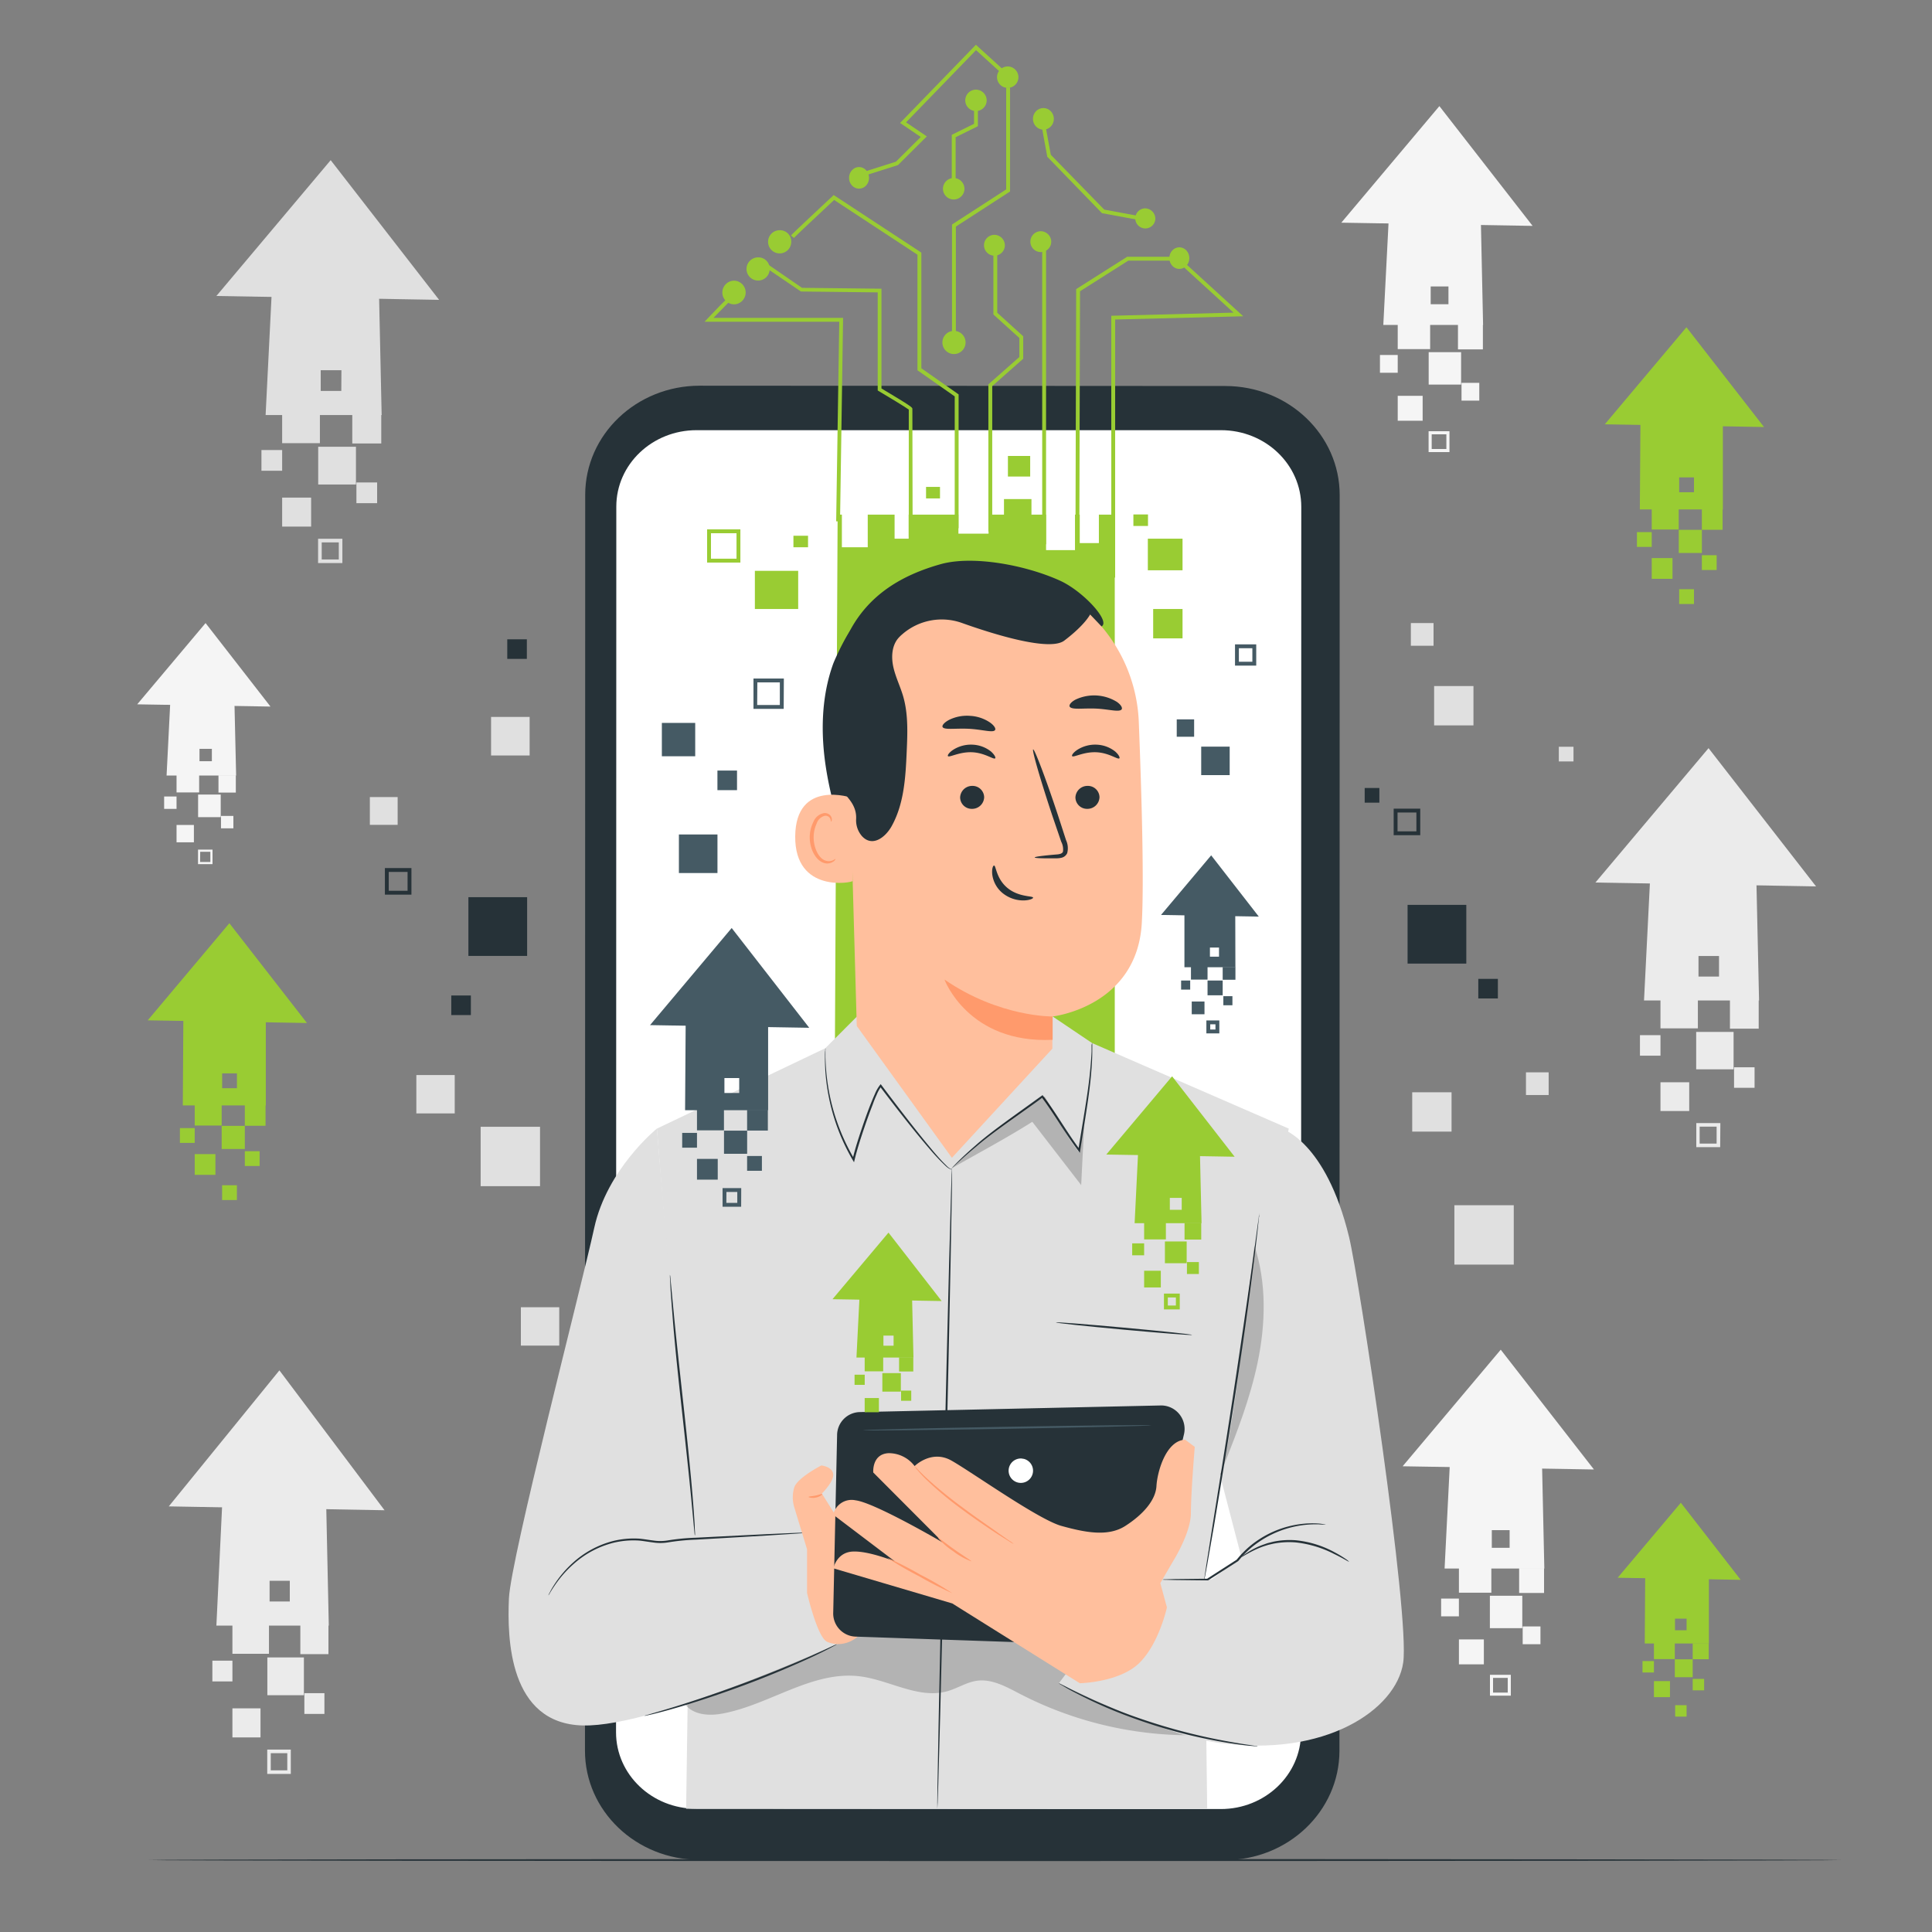 <?xml version="1.0" encoding="utf-8"?>
<svg xmlns="http://www.w3.org/2000/svg" viewBox="0 0 500 500">
  <rect x="0" y="0" width="500" height="500" fill="#808080" stroke="none"/>
  <g id="freepik--background-complete--inject-4">
    <rect height="10.18" style="fill:#e0e0e0" width="10.18" x="371.15" y="177.55"/>
    <rect height="10.18" style="fill:#e0e0e0" width="10.18" x="365.48" y="282.68"/>
    <rect height="15.37" style="fill:#e0e0e0" width="15.37" x="376.39" y="311.91"/>
    <rect height="15.37" style="fill:#e0e0e0" width="15.37" x="124.39" y="291.61"/>
    <rect height="9.93" style="fill:#e0e0e0" width="9.93" x="107.75" y="278.22"/>
    <rect height="9.93" style="fill:#e0e0e0" width="9.93" x="134.8" y="338.31"/>
    <rect height="7.19" style="fill:#e0e0e0" width="7.19" x="95.72" y="206.28"/>
    <rect height="3.8" style="fill:#e0e0e0" width="3.8" x="403.42" y="193.26"/>
    <rect height="5.87" style="fill:#e0e0e0" width="5.87" x="365.13" y="161.25"/>
    <rect height="5.87" style="fill:#e0e0e0" width="5.87" x="394.92" y="277.52"/>
    <rect height="9.98" style="fill:#e0e0e0" width="9.98" x="127.09" y="185.54"/>
    <path d="M35.51,182.28l34.49.58L53.2,161.25Z" style="fill:#f5f5f5"/>
    <rect height="5.85" style="fill:#f5f5f5" width="5.85" x="45.69" y="199.23"/>
    <rect height="5.85" style="fill:#f5f5f5" width="5.85" x="51.27" y="205.63"/>
    <rect height="4.49" style="fill:#f5f5f5" width="4.49" x="45.69" y="213.5"/>
    <rect height="4.49" style="fill:#f5f5f5" width="4.49" x="56.54" y="200.63"/>
    <rect height="3.21" style="fill:#f5f5f5" width="3.21" x="42.48" y="206.13"/>
    <path d="M55,223.64H51.25v-3.76H55Zm-3.21-.56h2.65v-2.64H51.81Z" style="fill:#f5f5f5"/>
    <rect height="3.21" style="fill:#f5f5f5" width="3.21" x="57.19" y="211.16"/>
    <path d="M60.62,179.46l-16.45.19-1.06,21.06h18ZM54.83,197h-3.2v-3.2h3.2Z" style="fill:#f5f5f5"/>
    <path d="M43.68,389.85l55.84,1L72.31,354.65Z" style="fill:#ebebeb"/>
    <rect height="9.78" style="fill:#ebebeb" width="9.46" x="60.15" y="418.22"/>
    <rect height="9.78" style="fill:#ebebeb" width="9.46" x="69.19" y="428.94"/>
    <rect height="7.52" style="fill:#ebebeb" width="7.27" x="60.15" y="442.12"/>
    <rect height="7.52" style="fill:#ebebeb" width="7.27" x="77.73" y="420.57"/>
    <rect height="5.37" style="fill:#ebebeb" width="5.19" x="54.96" y="429.78"/>
    <path d="M75.26,459.09h-6.1v-6.3h6.1Zm-5.19-.93h4.28v-4.44H70.07Z" style="fill:#ebebeb"/>
    <rect height="5.37" style="fill:#ebebeb" width="5.19" x="78.77" y="438.19"/>
    <path d="M84.33,385.13l-26.64.33L56,420.71H85.09ZM75,414.46H69.77V409.1H75Z" style="fill:#ebebeb"/>
    <path d="M56,76.6l57.64,1L85.58,41.45Z" style="fill:#e0e0e0"/>
    <rect height="9.77" style="fill:#e0e0e0" width="9.77" x="73.02" y="104.92"/>
    <rect height="9.77" style="fill:#e0e0e0" width="9.77" x="82.35" y="115.62"/>
    <rect height="7.5" style="fill:#e0e0e0" width="7.5" x="73.02" y="128.78"/>
    <rect height="7.5" style="fill:#e0e0e0" width="7.5" x="91.17" y="107.27"/>
    <rect height="5.36" style="fill:#e0e0e0" width="5.36" x="67.66" y="116.47"/>
    <path d="M88.61,145.72H82.32v-6.29h6.29Zm-5.35-.93h4.42v-4.42H83.26Z" style="fill:#e0e0e0"/>
    <rect height="5.36" style="fill:#e0e0e0" width="5.36" x="92.24" y="124.86"/>
    <path d="M98,71.89l-27.5.33-1.76,35.19H98.77Zm-9.67,29.28H83V95.81h5.36Z" style="fill:#e0e0e0"/>
    <path d="M363,379.47l49.51.83-24.12-31Z" style="fill:#f5f5f5"/>
    <rect height="8.39" style="fill:#f5f5f5" width="8.39" x="377.57" y="403.8"/>
    <rect height="8.39" style="fill:#f5f5f5" width="8.39" x="385.58" y="412.98"/>
    <rect height="6.45" style="fill:#f5f5f5" width="6.45" x="377.57" y="424.28"/>
    <rect height="6.45" style="fill:#f5f5f5" width="6.45" x="393.15" y="405.81"/>
    <rect height="4.6" style="fill:#f5f5f5" width="4.6" x="372.96" y="413.71"/>
    <path d="M391,438.84h-5.4v-5.4H391Zm-4.6-.8h3.8v-3.8h-3.8Z" style="fill:#f5f5f5"/>
    <rect height="4.6" style="fill:#f5f5f5" width="4.6" x="394.07" y="420.92"/>
    <path d="M399,375.42l-23.62.28-1.52,30.23h25.81Zm-8.31,25.15h-4.61V396h4.61Z" style="fill:#f5f5f5"/>
    <path d="M347.13,57.63l49.51.83-24.13-31Z" style="fill:#f5f5f5"/>
    <rect height="8.39" style="fill:#f5f5f5" width="8.39" x="361.73" y="81.96"/>
    <rect height="8.39" style="fill:#f5f5f5" width="8.39" x="369.74" y="91.14"/>
    <rect height="6.45" style="fill:#f5f5f5" width="6.45" x="361.73" y="102.44"/>
    <rect height="6.45" style="fill:#f5f5f5" width="6.45" x="377.32" y="83.97"/>
    <rect height="4.6" style="fill:#f5f5f5" width="4.6" x="357.13" y="91.87"/>
    <path d="M375.12,117h-5.4v-5.4h5.4Zm-4.6-.8h3.8v-3.8h-3.8Z" style="fill:#f5f5f5"/>
    <rect height="4.6" style="fill:#f5f5f5" width="4.6" x="378.24" y="99.08"/>
    <path d="M383.17,53.58l-23.62.28L358,84.09h25.82Zm-8.31,25.15h-4.6v-4.6h4.6Z" style="fill:#f5f5f5"/>
    <path d="M412.89,228.4l57.1,1-27.82-35.78Z" style="fill:#ebebeb"/>
    <rect height="9.68" style="fill:#ebebeb" width="9.68" x="429.73" y="256.46"/>
    <rect height="9.68" style="fill:#ebebeb" width="9.68" x="438.97" y="267.06"/>
    <rect height="7.44" style="fill:#ebebeb" width="7.44" x="429.73" y="280.09"/>
    <rect height="7.44" style="fill:#ebebeb" width="7.44" x="447.71" y="258.78"/>
    <rect height="5.31" style="fill:#ebebeb" width="5.31" x="424.42" y="267.9"/>
    <path d="M445.18,296.88H439v-6.23h6.23Zm-5.31-.92h4.39v-4.39h-4.39Z" style="fill:#ebebeb"/>
    <rect height="5.31" style="fill:#ebebeb" width="5.31" x="448.77" y="276.21"/>
    <path d="M454.46,223.73l-27.24.33-1.75,34.86h29.77Zm-9.58,29h-5.31v-5.31h5.31Z" style="fill:#ebebeb"/>
  </g>
  <g id="freepik--Table--inject-4">
    <path d="M476.48,481.38c0,.15-98,.26-219,.26s-219-.11-219-.26,98-.26,219-.26S476.48,481.24,476.48,481.38Z" style="fill:#263238"/>
  </g>
  <g id="freepik--Device--inject-4">
    <path d="M317,481.38l-136-.07c-16.36,0-29.62-12.66-29.61-28.25l.06-325c0-15.6,13.28-28.25,29.65-28.24l136,.08c16.36,0,29.62,12.65,29.61,28.24l-.06,325C346.61,468.75,333.34,481.39,317,481.38Z" style="fill:#263238"/>
    <path d="M316,111.33H289.65l-77,0H180.26c-11.46,0-20.76,8.84-20.76,19.77l-.07,317.22c0,10.92,9.29,19.78,20.74,19.78l135.77.08c11.46,0,20.76-8.85,20.76-19.77l.07-317.23C336.77,120.19,327.49,111.34,316,111.33Z" style="fill:#fff"/>
    <rect height="8.18" style="fill:#99CC33" width="8.98" x="297.06" y="139.41"/>
    <rect height="2.98" style="fill:#99CC33" width="3.78" x="205.34" y="138.65"/>
    <rect height="2.98" style="fill:#99CC33" width="3.78" x="293.32" y="133.14"/>
    <rect height="5.33" style="fill:#99CC33" width="5.76" x="260.85" y="118"/>
    <rect height="9.88" style="fill:#99CC33" width="11.21" x="195.36" y="147.73"/>
    <rect height="2.98" style="fill:#99CC33" width="3.61" x="239.66" y="126.01"/>
    <polygon points="288.5 133.19 216.78 133.19 215.95 294.96 288.5 294.96 288.5 133.19" style="fill:#99CC33"/>
    <rect height="6.44" style="fill:#fff" width="7.8" x="248.04" y="131.67"/>
    <rect height="10.6" style="fill:#fff" width="7.49" x="270.72" y="131.77"/>
    <rect height="8.94" style="fill:#fff" width="4.95" x="279.44" y="131.61"/>
    <rect height="9.53" style="fill:#fff" width="6.69" x="217.88" y="132.1"/>
    <rect height="6.66" style="fill:#fff" width="3.64" x="231.52" y="132.75"/>
    <rect height="5.86" style="fill:#99CC33" width="7.11" x="259.83" y="129.16"/>
    <path d="M249.89,88.69a3,3,0,1,1-3-3.06A3,3,0,0,1,249.89,88.69Z" style="fill:#99CC33"/>
    <ellipse cx="189.96" cy="75.7" rx="3.02" ry="3.06" style="fill:#99CC33"/>
    <path d="M217.4,134.92l-1,0,.8-51.66H182.34l.8-.84c.23-.24,5.64-6,6.91-6.88l.59.8c-.83.62-3.92,3.78-6,5.92h33.55Z" style="fill:#99CC33"/>
    <path d="M199.19,69.41a3,3,0,1,1-3-2.8A2.91,2.91,0,0,1,199.19,69.41Z" style="fill:#99CC33"/>
    <path d="M204.77,62.38a3,3,0,1,1-3-2.8A2.91,2.91,0,0,1,204.77,62.38Z" style="fill:#99CC33"/>
    <ellipse cx="222.32" cy="46.03" rx="2.59" ry="2.8" style="fill:#99CC33"/>
    <path d="M249.6,48.87a2.78,2.78,0,1,1-2.78-2.8A2.8,2.8,0,0,1,249.6,48.87Z" style="fill:#99CC33"/>
    <path d="M255.35,26a2.77,2.77,0,1,1-2.77-2.8A2.79,2.79,0,0,1,255.35,26Z" style="fill:#99CC33"/>
    <ellipse cx="270.03" cy="30.76" rx="2.71" ry="2.8" style="fill:#99CC33"/>
    <path d="M299,56.73a2.6,2.6,0,1,1-2.6-2.81A2.7,2.7,0,0,1,299,56.73Z" style="fill:#99CC33"/>
    <path d="M260.06,63.57a2.7,2.7,0,1,1-2.7-2.8A2.75,2.75,0,0,1,260.06,63.57Z" style="fill:#99CC33"/>
    <path d="M272.06,62.65a2.7,2.7,0,1,1-2.69-2.81A2.74,2.74,0,0,1,272.06,62.65Z" style="fill:#99CC33"/>
    <ellipse cx="305.21" cy="66.8" rx="2.59" ry="2.8" style="fill:#99CC33"/>
    <path d="M263.57,20a2.77,2.77,0,1,1-2.76-2.8A2.79,2.79,0,0,1,263.57,20Z" style="fill:#99CC33"/>
    <path d="M236.19,138.91h-1V106c-.84-.63-5.12-3.21-7.79-4.8l-.25-.14V75.67l-19.88-.23-9-6.12.57-.83,8.71,6,20.57.23v25.81c8,4.77,8,4.93,8,5.29Z" style="fill:#99CC33"/>
    <path d="M248.08,136.7h-1V102.59l-9.64-6.76V65.92L215.87,51.75c-4.12,3.84-10.09,9.45-10.41,9.83l-.77-.65c.45-.53,9.73-9.2,10.78-10.18l.29-.27,22.69,14.9V95.31l9.64,6.76Z" style="fill:#99CC33"/>
    <polygon points="247.38 89.31 246.38 89.31 246.38 58.1 260.4 49.02 260.4 22.64 261.4 22.64 261.4 49.56 247.38 58.64 247.38 89.31" style="fill:#99CC33"/>
    <polygon points="247.32 48.87 246.32 48.87 246.32 34.89 252.08 32.04 252.08 25.96 253.08 25.96 253.08 32.66 247.32 35.51 247.32 48.87" style="fill:#99CC33"/>
    <polygon points="256.79 137.56 255.79 137.56 255.79 99.47 263.81 92.39 263.81 87.47 257.09 81.39 257.09 65.65 258.09 65.65 258.09 80.94 264.81 87.03 264.81 92.84 256.79 99.92 256.79 137.56" style="fill:#99CC33"/>
    <rect height="78.21" style="fill:#99CC33" width="1" x="269.72" y="62.65"/>
    <polygon points="279.32 142.12 278.32 142.12 278.51 74.82 291.71 66.45 305.54 66.45 305.54 67.45 292 67.45 279.51 75.38 279.32 142.12" style="fill:#99CC33"/>
    <polygon points="288.6 149.48 287.6 149.48 287.6 81.72 319.24 80.91 305.87 68.69 306.54 67.96 321.75 81.85 288.6 82.69 288.6 149.48" style="fill:#99CC33"/>
    <path d="M297,57.35l-11.81-2.18L271,40.53l0-.15c-.4-2.13-1.69-9.12-1.69-9.62h1c0,.43,1,5.87,1.64,9.3l13.83,14.19,11.5,2.13Z" style="fill:#99CC33"/>
    <polygon points="224.1 45.35 223.8 44.4 231.87 41.84 238.29 35.45 232.94 31.82 252.56 11.59 260.39 18.71 259.72 19.45 252.6 12.98 234.49 31.66 239.86 35.3 232.4 42.72 224.1 45.35" style="fill:#99CC33"/>
    <rect height="7.6" style="fill:#99CC33" width="7.6" x="298.44" y="157.61"/>
    <path d="M191.61,145.59H183V137h8.61Zm-7.61-1h6.61V138H184Z" style="fill:#99CC33"/>
    <rect height="15.2" style="fill:#263238" width="15.2" x="121.22" y="232.19"/>
    <rect height="15.2" style="fill:#263238" width="15.2" x="364.28" y="234.18"/>
    <rect height="3.8" style="fill:#263238" width="3.8" x="353.18" y="203.93"/>
    <rect height="7.37" style="fill:#455a64" width="7.37" x="310.87" y="193.23"/>
    <rect height="4.5" style="fill:#455a64" width="4.5" x="304.54" y="186.17"/>
    <path d="M325.11,172.26h-5.49v-5.5h5.49Zm-4.49-1h3.49v-3.5h-3.49Z" style="fill:#455a64"/>
    <path d="M367.56,216.15h-6.88v-6.87h6.88Zm-5.88-1h4.88v-4.87h-4.88Z" style="fill:#263238"/>
    <path d="M106.48,231.53H99.61v-6.87h6.87Zm-5.87-1h4.87v-4.87h-4.87Z" style="fill:#263238"/>
    <rect height="9.98" style="fill:#455a64" width="9.98" x="175.7" y="215.96"/>
    <rect height="5.07" style="fill:#455a64" width="5.07" x="185.67" y="199.42"/>
    <rect height="5.07" style="fill:#263238" width="5.07" x="131.28" y="165.45"/>
    <rect height="5.07" style="fill:#263238" width="5.07" x="382.58" y="253.33"/>
    <rect height="5.07" style="fill:#263238" width="5.07" x="116.79" y="257.63"/>
    <rect height="8.63" style="fill:#455a64" width="8.63" x="171.29" y="187.09"/>
    <path d="M202.82,183.45H195V175.6h7.86Zm-6.86-1h5.86V176.6H196Z" style="fill:#455a64"/>
  </g>
  <g id="freepik--Character--inject-4">
    <polygon points="213.58 271.28 170.01 292.08 178.56 399.27 177.57 468.1 312.42 468.18 311.68 408.8 315.51 384.84 333.53 292.08 282.63 269.94 272.42 263.06 221.67 263.18 213.58 271.28" style="fill:#e0e0e0"/>
    <g style="opacity:0.2">
      <path d="M177.35,441.13c2.25,2.85,6.52,3,10.08,2.25,12-2.39,22.89-11,35-9.56,7.75.94,15.3,6,22.8,3.85,2.59-.74,4.93-2.32,7.59-2.69,3.9-.54,7.6,1.56,11.09,3.37A95.9,95.9,0,0,0,312,449l6.81-18.14-61-15.82-48.89-2.8-31.52,18.42Z"/>
    </g>
    <path d="M242.58,468.1c-.14,0,.59-37.12,1.64-82.89s2-82.9,2.16-82.89-.59,37.11-1.64,82.9S242.73,468.11,242.58,468.1Z" style="fill:#263238"/>
    <path d="M331.62,292.08h0s11.48,3.11,17.52,28.07c2.55,10.5,15.82,98,14,110.18s-20.22,24.55-47.75,20.73c-15.19-2.11-41.34-15.46-41.34-15.46l20.17-26.89H313.6l7.66-5.74-6.18-23.71S327.12,299.77,331.62,292.08Z" style="fill:#e0e0e0"/>
    <path d="M349.14,404.17c-.05.09-1.45-.84-3.86-2a28.4,28.4,0,0,0-10-3,21.23,21.23,0,0,0-5.72.33l-1.26.29c-.4.11-.78.25-1.16.36a20.29,20.29,0,0,0-2,.79c-2.44,1.12-3.8,2.13-3.86,2a5.53,5.53,0,0,1,.93-.73,20.32,20.32,0,0,1,2.77-1.63,16.59,16.59,0,0,1,2.06-.86c.38-.13.77-.29,1.18-.4l1.28-.32a20.65,20.65,0,0,1,5.86-.38,26.43,26.43,0,0,1,10.11,3.15,29.41,29.41,0,0,1,2.75,1.66A4.9,4.9,0,0,1,349.14,404.17Z" style="fill:#263238"/>
    <path d="M300.82,408.8a3.4,3.4,0,0,1,.85-.07l2.37-.07,8.49-.09-.12,0,7.67-4.94-.07.06c.52-.61,1.05-1.27,1.67-1.87a23,23,0,0,1,3.62-3.06,25.47,25.47,0,0,1,11-4.29,23.76,23.76,0,0,1,5-.18c.59.05,1,.13,1.35.17a1.69,1.69,0,0,1,.47.1,16.65,16.65,0,0,1-1.83-.06,26.12,26.12,0,0,0-11.94,2.51,25.62,25.62,0,0,0-3.74,2.17,22.53,22.53,0,0,0-3.54,3c-.6.59-1.12,1.24-1.63,1.83l0,0,0,0L312.65,409l0,0h-.07l-8.49-.09-2.37-.06A5.3,5.3,0,0,1,300.82,408.8Z" style="fill:#263238"/>
    <path d="M246.38,302.32a.24.24,0,0,1,0,.14.21.21,0,0,1-.1.16.33.33,0,0,1-.26,0,4.43,4.43,0,0,1-1.33-.92,51.7,51.7,0,0,1-4.12-4.37c-3.36-3.88-7.84-9.52-12.86-16.17l.37,0a10.13,10.13,0,0,0-1.21,2.19c-.37.8-.71,1.64-1,2.48-.67,1.7-1.31,3.46-1.93,5.25-1.06,3.12-2.08,6.18-2.77,9.09l-.15.62-.32-.54a52.72,52.72,0,0,1-6.85-20.42,49.7,49.7,0,0,1-.35-6.31c0-.74,0-1.31.07-1.69a3.86,3.86,0,0,1,.05-.59,2.52,2.52,0,0,1,0,.59c0,.38,0,.95,0,1.69a57.09,57.09,0,0,0,.49,6.27,53.84,53.84,0,0,0,7,20.2l-.47.07c.7-3,1.71-6,2.78-9.15.62-1.8,1.26-3.57,1.94-5.27.34-.85.68-1.68,1.05-2.5a10,10,0,0,1,1.33-2.34l.19-.22.19.25c5,6.67,9.42,12.34,12.7,16.26,1.64,2,3,3.49,4,4.45a4.9,4.9,0,0,0,1.24,1c.17.07.28,0,.3-.1S246.36,302.31,246.38,302.32Z" style="fill:#263238"/>
    <path d="M282.63,269.94a2.24,2.24,0,0,1,.05.54c0,.36,0,.88,0,1.57,0,1.36-.08,3.36-.3,5.84-.4,5-1.58,11.9-2.83,19.86l-.09.59-.36-.48c-1.79-2.37-3.52-5-5.31-7.78-1.4-2.14-2.78-4.22-4.23-6.15l.35.05c-6.91,5-13.12,9.17-17.17,12.67-2.05,1.7-3.64,3.13-4.72,4.13l-1.23,1.15a3.84,3.84,0,0,1-.44.39s.11-.17.37-.45.66-.7,1.18-1.22c1-1,2.6-2.51,4.63-4.26,4-3.57,10.18-7.81,17.09-12.83l.2-.14.15.2c1.46,1.94,2.86,4,4.26,6.18,1.78,2.74,3.5,5.4,5.27,7.76l-.45.11c1.29-8,2.52-14.85,3-19.81.26-2.47.4-4.45.45-5.82,0-.68,0-1.2,0-1.56A2.77,2.77,0,0,1,282.63,269.94Z" style="fill:#263238"/>
    <path d="M308.55,345.48c0,.14-7.93-.47-17.68-1.36s-17.65-1.73-17.63-1.88,7.92.47,17.68,1.36S308.56,345.33,308.55,345.48Z" style="fill:#263238"/>
    <path d="M220.93,224.92c-2.91-8.59-5.78-17.24-7.17-26.19s-1.22-18.31,1.83-26.84c.46-1.3,4.44-10,5.8-9.87,1,.09-1.43,8.18-.93,9,4.82,8,6.22,17.76,5.58,27.11a122.92,122.92,0,0,1-5.11,26.77" style="fill:#263238"/>
    <path d="M294.72,186.83a40.64,40.64,0,0,0-38.93-39l-2.1-.08c-22.73.39-35.09,19.9-34.08,42.61l2.12,75.16,24.62,34.12,26-28.25c0-6.4,0-8.33.05-8.33s21.93-2.49,23.1-24.27C296.09,228.27,295.49,206.51,294.72,186.83Z" style="fill:#ffbf9d"/>
    <path d="M272.42,263.06s-13.77.24-28-9.56c0,0,6.15,16.66,28,15.6Z" style="fill:#ff9a6c"/>
    <path d="M284.55,206.33a3.12,3.12,0,0,1-3.14,3,3,3,0,0,1-3.09-2.94,3.11,3.11,0,0,1,3.13-3A3,3,0,0,1,284.55,206.33Z" style="fill:#263238"/>
    <path d="M289.69,196.26c-.41.39-2.69-1.45-6-1.58s-5.87,1.44-6.22,1c-.17-.19.25-.91,1.36-1.64a8.58,8.58,0,0,1,5-1.32,8.22,8.22,0,0,1,4.78,1.77C289.57,195.34,289.88,196.09,289.69,196.26Z" style="fill:#263238"/>
    <path d="M254.7,206.33a3.11,3.11,0,0,1-3.13,3,3,3,0,0,1-3.09-2.94,3.11,3.11,0,0,1,3.12-3A3,3,0,0,1,254.7,206.33Z" style="fill:#263238"/>
    <path d="M257.55,196.26c-.41.39-2.69-1.45-6-1.58s-5.87,1.44-6.22,1c-.17-.19.25-.91,1.36-1.64a8.58,8.58,0,0,1,5-1.32,8.22,8.22,0,0,1,4.78,1.77C257.42,195.34,257.74,196.09,257.55,196.26Z" style="fill:#263238"/>
    <path d="M267.78,221.91c0-.19,2.09-.47,5.48-.76.86-.05,1.68-.19,1.84-.77a4.32,4.32,0,0,0-.46-2.55l-2.26-6.62c-3.13-9.41-5.36-17.14-5-17.26s3.23,7.4,6.35,16.82c.76,2.32,1.47,4.53,2.16,6.65a5,5,0,0,1,.3,3.37,2.13,2.13,0,0,1-1.46,1.19,5.65,5.65,0,0,1-1.46.15C269.89,222.17,267.79,222.1,267.78,221.91Z" style="fill:#263238"/>
    <path d="M257.54,188.9c-.45.85-3.3-.12-6.82-.29s-6.49.37-6.8-.51c-.13-.43.51-1.18,1.79-1.84a10.47,10.47,0,0,1,5.3-1,10.16,10.16,0,0,1,5.08,1.64C257.24,187.68,257.75,188.5,257.54,188.9Z" style="fill:#263238"/>
    <path d="M290.25,183.63c-.72.74-3.43-.12-6.71-.25s-6.07.36-6.68-.46c-.27-.39.18-1.14,1.42-1.83a11.21,11.21,0,0,1,10.79.57C290.2,182.47,290.56,183.26,290.25,183.63Z" style="fill:#263238"/>
    <path d="M220.73,206.56c-.37-.17-14.79-5-14.93,9.87s14.86,12,14.89,11.55S220.73,206.56,220.73,206.56Z" style="fill:#ffbf9d"/>
    <path d="M216.19,222.29c-.07,0-.26.18-.7.38a2.62,2.62,0,0,1-2,0c-1.57-.59-2.87-3.11-2.92-5.8a8.52,8.52,0,0,1,.77-3.71,3,3,0,0,1,2-2,1.34,1.34,0,0,1,1.53.73c.19.42.09.72.17.74s.33-.25.21-.86a1.65,1.65,0,0,0-.58-.94,2,2,0,0,0-1.43-.4,3.67,3.67,0,0,0-2.74,2.29,8.87,8.87,0,0,0-.94,4.15c.07,3,1.58,5.83,3.73,6.48a2.82,2.82,0,0,0,2.38-.37C216.16,222.65,216.24,222.32,216.19,222.29Z" style="fill:#ff9a6c"/>
    <path d="M285.08,162.11c2.41-1.33-4.83-9.15-10.76-11.84-9-4.08-22.65-6.59-30.92-4.25-10,2.82-18.23,7.77-23.23,16.82s-6.88,19.61-6.6,30c.09,3.15.41,6.44,2.1,9.11,2.08,3.3,6.07,5.38,5.9,9.93a6.24,6.24,0,0,0,1.54,4.55c2.73,2.91,6.07.18,7.61-2.55,3.28-5.84,3.65-12.82,3.94-19.51.21-4.76.4-9.62-.93-14.19-.73-2.49-1.9-4.84-2.49-7.36s-.52-5.39,1.06-7.45a9,9,0,0,1,1.21-1.22,15.54,15.54,0,0,1,15.43-2.93c8.4,3,22.74,7.42,26.49,4.57,5.4-4.09,6.69-6.77,6.69-6.77Z" style="fill:#263238"/>
    <path d="M257.26,224c.52,0,.54,3.39,3.48,5.81s6.59,2,6.62,2.5c.05.22-.81.67-2.35.72a8.53,8.53,0,0,1-5.53-1.89,7.44,7.44,0,0,1-2.69-4.88C256.65,224.81,257,224,257.26,224Z" style="fill:#263238"/>
    <path d="M170,292.08s-12.88,10.42-16.21,25.69-21.62,85.54-22.08,95.9,0,32.43,19.15,32.88,67.62-21.89,67.62-21.89l-9.25-28-30.22.83Z" style="fill:#e0e0e0"/>
    <path d="M209.24,396.62a3.94,3.94,0,0,1-.74.1l-2.12.16-7.83.51-11.61.68-6.85.39a57.82,57.82,0,0,0-7.29.72,12.15,12.15,0,0,1-3.81,0c-1.23-.15-2.42-.37-3.59-.48a22.25,22.25,0,0,0-6.73.59,24.45,24.45,0,0,0-10.08,5.35,29.24,29.24,0,0,0-5.14,5.84c-.52.76-.89,1.37-1.13,1.79a3.46,3.46,0,0,1-.41.63,3.31,3.31,0,0,1,.32-.68,17.46,17.46,0,0,1,1.05-1.85,28.36,28.36,0,0,1,5.06-6,24.6,24.6,0,0,1,10.22-5.53,22.51,22.51,0,0,1,6.89-.64c1.2.11,2.39.33,3.61.48a12,12,0,0,0,3.64,0,56,56,0,0,1,7.37-.72l6.85-.35,11.61-.58,7.84-.34,2.13-.07A5.27,5.27,0,0,1,209.24,396.62Z" style="fill:#263238"/>
    <path d="M179.84,397.43a3.54,3.54,0,0,1-.1-.68c-.05-.51-.12-1.16-.2-2-.16-1.77-.4-4.23-.68-7.23-.59-6.11-1.5-14.53-2.53-23.84S174.45,346,174,339.85c-.25-3.06-.43-5.53-.52-7.25,0-.81-.07-1.47-.1-2a6,6,0,0,1,0-.69,2.86,2.86,0,0,1,.11.68c.05.5.11,1.15.19,2,.17,1.76.4,4.22.69,7.23.58,6.1,1.5,14.53,2.52,23.84s1.88,17.74,2.38,23.85c.25,3.06.42,5.54.52,7.25,0,.82.07,1.47.09,2A3,3,0,0,1,179.84,397.43Z" style="fill:#263238"/>
    <path d="M216.65,425.49a3.13,3.13,0,0,1-.46.29l-1.37.74c-1.19.64-2.94,1.5-5.13,2.52-4.37,2-10.52,4.66-17.43,7.21s-13.26,4.6-17.91,5.92c-2.32.67-4.21,1.15-5.52,1.47l-1.52.34a2,2,0,0,1-.54.08,2.21,2.21,0,0,1,.52-.18l1.49-.44c1.29-.37,3.17-.91,5.47-1.62,4.61-1.41,10.93-3.5,17.83-6.06s13-5.1,17.46-7.05c2.2-1,4-1.79,5.19-2.37l1.41-.66A1.84,1.84,0,0,1,216.65,425.49Z" style="fill:#263238"/>
    <path d="M325.89,314.07a.81.81,0,0,1,0,.25c0,.19,0,.43-.07.72-.07.68-.17,1.61-.29,2.78-.26,2.41-.68,5.89-1.22,10.19-1.08,8.6-2.71,20.47-4.72,33.54s-4,24.89-5.42,33.44c-.74,4.24-1.35,7.68-1.77,10.11-.21,1.16-.38,2.08-.51,2.74-.06.29-.11.53-.14.72a1,1,0,0,1-.07.24.7.7,0,0,1,0-.25c0-.2.06-.43.1-.72.1-.68.24-1.6.41-2.76.39-2.44.93-5.89,1.6-10.14,1.37-8.56,3.28-20.38,5.28-33.46S322.77,336.55,324,328c.58-4.26,1.05-7.72,1.38-10.17.16-1.16.29-2.09.39-2.76,0-.29.08-.53.11-.72A.81.81,0,0,1,325.89,314.07Z" style="fill:#263238"/>
    <path d="M325.51,451.94a2.08,2.08,0,0,1-.55,0l-1.58-.14c-1.37-.13-3.34-.39-5.77-.78a135.1,135.1,0,0,1-18.7-4.46c-3.58-1.14-7-2.37-10-3.58s-5.69-2.43-7.89-3.53c-1.11-.53-2.1-1.05-3-1.51s-1.61-.86-2.2-1.21l-1.37-.8a2.47,2.47,0,0,1-.46-.31,2.58,2.58,0,0,1,.52.22l1.41.71c.6.33,1.35.7,2.23,1.13s1.87.93,3,1.43c2.21,1.06,4.9,2.2,7.91,3.42s6.38,2.4,9.95,3.53a152.27,152.27,0,0,0,18.6,4.59c2.42.44,4.38.76,5.74.95l1.56.24A1.87,1.87,0,0,1,325.51,451.94Z" style="fill:#263238"/>
    <g style="opacity:0.2">
      <path d="M279.29,298.24c-3.55-4.29-5.93-9.8-8.94-14.47a135.09,135.09,0,0,0-24,18.55c7-4,14-7.69,20.81-12l12.65,16.38q.39-7.94.8-15.88Z"/>
    </g>
    <g style="opacity:0.2">
      <path d="M316.17,381.63c.15-.7.3-1.43.45-2.16l-.87,2.16Z"/>
    </g>
    <g style="opacity:0.2">
      <path d="M324.63,322.36c-2.28,17.6-4.36,39.42-8,57.11,3.5-8.77,6.91-17.61,8.84-26.84C327.55,342.63,327.84,332.05,324.63,322.36Z"/>
    </g>
    <path d="M212.56,379.26s-6.1,3.12-7,5.64a9,9,0,0,0,0,5.2l3.3,10.85v11.29s2.65,11.47,5.17,12.64,7,1,10-3.72a35.68,35.68,0,0,0,4-8.62l5.2-21.55,1.49-11-14.12,7.28-4,5.48-3.9-6.22s3.18-3.12,2.93-5.06S212.56,379.26,212.56,379.26Z" style="fill:#ffbf9d"/>
    <path d="M209.26,387.4c0-.15.83-.14,1.78-.34s1.69-.53,1.77-.4-.61.69-1.66.91S209.23,387.53,209.26,387.4Z" style="fill:#ff9a6c"/>
    <path d="M215.64,417.25l1-45.8a6,6,0,0,1,5.73-6l78.19-1.72a6.08,6.08,0,0,1,5.81,7.63L294.65,421.2a5.91,5.91,0,0,1-5.88,4.67l-67.47-2.32A6,6,0,0,1,215.64,417.25Z" style="fill:#263238"/>
    <path d="M265,377.56l-.62-.1a3.16,3.16,0,1,0,.62.1Z" style="fill:#fff"/>
    <path d="M298,368.87c0,.15-16.72.55-37.35.9s-37.35.53-37.36.38,16.72-.54,37.35-.9S298,368.73,298,368.87Z" style="fill:#455a64"/>
    <path d="M236.7,379.42s4.34-4.33,9.5-1.44,22.52,15.28,28.51,16.93,12,2.9,16.52,0,7.85-6.61,8.06-10.32,2.47-11.78,7.43-12l2.48,1.86s-1,12-1,17.14S303.62,404,303.62,404l-3.33,5.71L302,416s-2.07,9.5-7.23,14.46-15.32,5.16-15.32,5.16l-33-20.65-30.77-9.09s.82-4.13,5-4.34,10.95,2.58,10.95,2.58L215.64,392a4.87,4.87,0,0,1,5.78-3.72c5,.62,22.72,11,22.72,11L226,381.08s-.41-4.75,3.93-5A8.37,8.37,0,0,1,236.7,379.42Z" style="fill:#ffbf9d"/>
    <path d="M262.34,399.56a5.57,5.57,0,0,1-1.12-.63c-.71-.43-1.72-1.07-3-1.88-2.47-1.62-5.88-3.9-9.5-6.6a87.24,87.24,0,0,1-8.88-7.43c-1.06-1-1.87-1.93-2.4-2.56a6.42,6.42,0,0,1-.78-1,6.2,6.2,0,0,1,.93.9c.57.59,1.42,1.44,2.5,2.43a111.2,111.2,0,0,0,8.94,7.28c3.61,2.7,7,5,9.4,6.72l2.86,2A6,6,0,0,1,262.34,399.56Z" style="fill:#ff9a6c"/>
    <path d="M251.38,404.07a17.28,17.28,0,0,1-4.68-2.61,17.76,17.76,0,0,1-4-3.53c.11-.11,1.94,1.42,4.34,3.11S251.45,403.94,251.38,404.07Z" style="fill:#ff9a6c"/>
    <path d="M246.44,412.31a90.57,90.57,0,0,1-8.56-4.37,86.44,86.44,0,0,1-8.3-4.82,91.17,91.17,0,0,1,8.55,4.37A85.91,85.91,0,0,1,246.44,412.31Z" style="fill:#ff9a6c"/>
  </g>
  <g id="freepik--Arrows--inject-4">
    <path d="M300.47,236.79l25.31.43-12.33-15.86Z" style="fill:#455a64"/>
    <rect height="4.29" style="fill:#455a64" width="4.29" x="308.22" y="249.23"/>
    <rect height="3.82" style="fill:#455a64" width="3.92" x="312.51" y="253.76"/>
    <rect height="3.3" style="fill:#455a64" width="3.3" x="308.42" y="259.19"/>
    <rect height="3.3" style="fill:#455a64" width="3.3" x="316.43" y="250.26"/>
    <rect height="2.35" style="fill:#455a64" width="2.35" x="305.67" y="253.76"/>
    <path d="M315.56,267.44h-3.35v-3.35h3.35Zm-2.35-1h1.35v-1.35h-1.35Z" style="fill:#455a64"/>
    <rect height="2.35" style="fill:#455a64" width="2.35" x="316.6" y="257.81"/>
    <path d="M319.68,234.72l-13.15.15v15.45h13.19Zm-4.2,12.86h-2.35v-2.35h2.35Z" style="fill:#455a64"/>
    <path d="M215.45,336.23l28.25.48L229.94,319Z" style="fill:#99CC33"/>
    <rect height="4.79" style="fill:#99CC33" width="4.79" x="223.78" y="350.11"/>
    <rect height="4.79" style="fill:#99CC33" width="4.79" x="228.35" y="355.36"/>
    <rect height="3.68" style="fill:#99CC33" width="3.68" x="223.78" y="361.81"/>
    <rect height="3.68" style="fill:#99CC33" width="3.68" x="232.68" y="351.26"/>
    <rect height="2.63" style="fill:#99CC33" width="2.63" x="221.16" y="355.77"/>
    <rect height="2.63" style="fill:#99CC33" width="2.63" x="233.2" y="359.89"/>
    <path d="M236,333.92l-13.48.16-.87,17.25H236.4Zm-4.74,14.35h-2.63v-2.62h2.63Z" style="fill:#99CC33"/>
    <path d="M168.23,265.3l41.2.69-20.07-25.82Z" style="fill:#455a64"/>
    <rect height="6.98" style="fill:#455a64" width="6.98" x="180.38" y="285.55"/>
    <rect height="5.99" style="fill:#455a64" width="5.99" x="187.37" y="292.61"/>
    <rect height="5.37" style="fill:#455a64" width="5.37" x="180.38" y="299.92"/>
    <rect height="5.37" style="fill:#455a64" width="5.37" x="193.35" y="287.22"/>
    <rect height="3.83" style="fill:#455a64" width="3.83" x="176.55" y="293.19"/>
    <path d="M191.81,312.31H187v-4.83h4.83Zm-3.83-1h2.83v-2.83H188Z" style="fill:#455a64"/>
    <rect height="3.83" style="fill:#455a64" width="3.83" x="193.35" y="299.17"/>
    <path d="M198.79,262.29l-21.32-.11-.17,25.14h21.49Zm-7.48,20.57h-3.83V279h3.83Z" style="fill:#455a64"/>
    <path d="M286.3,298.8l33.22.56-16.18-20.81Z" style="fill:#99CC33"/>
    <rect height="5.63" style="fill:#99CC33" width="5.63" x="296.1" y="315.13"/>
    <rect height="5.63" style="fill:#99CC33" width="5.63" x="301.48" y="321.29"/>
    <rect height="4.32" style="fill:#99CC33" width="4.32" x="296.1" y="328.87"/>
    <rect height="4.32" style="fill:#99CC33" width="4.32" x="306.56" y="316.48"/>
    <rect height="3.09" style="fill:#99CC33" width="3.09" x="293.01" y="321.78"/>
    <path d="M305.32,338.87h-4.09v-4.09h4.09Zm-3.09-1h2.09v-2.09h-2.09Z" style="fill:#99CC33"/>
    <rect height="3.09" style="fill:#99CC33" width="3.09" x="307.18" y="326.62"/>
    <path d="M310.49,296.09l-15.85.19-1,20.28h17.32Zm-4.66,17h-3.08v-3.08h3.08Z" style="fill:#99CC33"/>
    <path d="M38.23,264.06l41.21.69L59.36,238.93Z" style="fill:#99CC33"/>
    <rect height="6.98" style="fill:#99CC33" width="6.98" x="50.39" y="284.31"/>
    <rect height="5.99" style="fill:#99CC33" width="5.99" x="57.37" y="291.37"/>
    <rect height="5.37" style="fill:#99CC33" width="5.36" x="50.39" y="298.68"/>
    <rect height="5.37" style="fill:#99CC33" width="5.36" x="63.36" y="285.98"/>
    <rect height="3.83" style="fill:#99CC33" width="3.83" x="46.56" y="291.95"/>
    <rect height="3.83" style="fill:#99CC33" width="3.83" x="57.48" y="306.74"/>
    <rect height="3.83" style="fill:#99CC33" width="3.83" x="63.36" y="297.93"/>
    <path d="M68.79,261.05l-21.32-.11-.16,25.14H68.79Zm-7.47,20.57H57.49v-3.83h3.83Z" style="fill:#99CC33"/>
    <path d="M418.65,408.32l31.84.54L435,388.91Z" style="fill:#99CC33"/>
    <rect height="5.4" style="fill:#99CC33" width="5.4" x="428.04" y="423.97"/>
    <rect height="4.63" style="fill:#99CC33" width="4.63" x="433.44" y="429.43"/>
    <rect height="4.15" style="fill:#99CC33" width="4.15" x="428.04" y="435.07"/>
    <rect height="4.15" style="fill:#99CC33" width="4.15" x="438.07" y="425.26"/>
    <rect height="2.96" style="fill:#99CC33" width="2.96" x="425.08" y="429.88"/>
    <rect height="2.96" style="fill:#99CC33" width="2.96" x="433.53" y="441.3"/>
    <rect height="2.96" style="fill:#99CC33" width="2.96" x="438.07" y="434.5"/>
    <path d="M442.26,406l-16.47-.09-.13,19.43h16.6Zm-5.77,15.9h-3v-3h3Z" style="fill:#99CC33"/>
    <path d="M415.32,109.81l41.2.7L436.45,84.69Z" style="fill:#99CC33"/>
    <rect height="6.98" style="fill:#99CC33" width="6.98" x="427.47" y="130.06"/>
    <rect height="5.99" style="fill:#99CC33" width="5.99" x="434.46" y="137.12"/>
    <rect height="5.37" style="fill:#99CC33" width="5.37" x="427.47" y="144.43"/>
    <rect height="5.37" style="fill:#99CC33" width="5.37" x="440.44" y="131.74"/>
    <rect height="3.83" style="fill:#99CC33" width="3.83" x="423.64" y="137.71"/>
    <rect height="3.83" style="fill:#99CC33" width="3.83" x="434.57" y="152.49"/>
    <rect height="3.83" style="fill:#99CC33" width="3.83" x="440.44" y="143.69"/>
    <path d="M445.88,106.81l-21.32-.12-.17,25.15h21.49Zm-7.48,20.57h-3.83v-3.83h3.83Z" style="fill:#99CC33"/>
  </g>
</svg>
